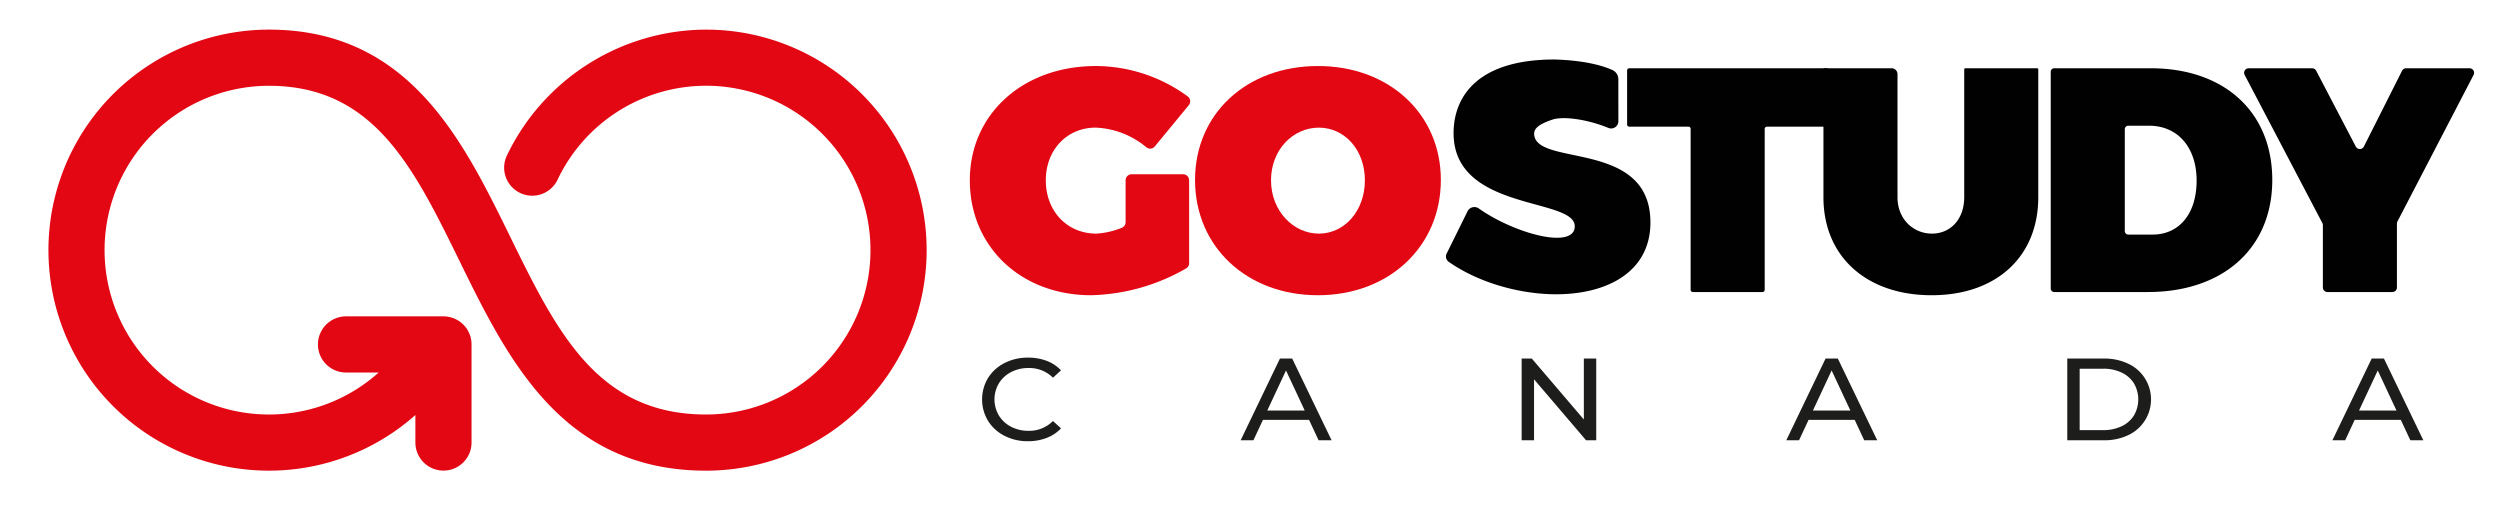 <?xml version="1.0" encoding="UTF-8"?> <svg xmlns="http://www.w3.org/2000/svg" width="665.89" height="135.257" viewBox="0 0 665.89 135.257"><defs><style>.a{fill:#000100;}.b{fill:#1d1d1b;}.c{fill:#e30613;}</style></defs><path class="a" d="M431.053,21.108l.01,11.165a1.932,1.932,0,0,1-2.65,1.807c-5.377-2.239-11.953-3.207-14.868-2.235-4.486,1.495-5.25,2.845-4.811,4.576C410.692,44.139,439.6,37.652,439.6,59.25c0,13.264-11.649,19.131-25.084,19.131-9.858,0-20.793-3.149-28.64-8.643a1.759,1.759,0,0,1-.542-2.219l5.551-11.233a2.037,2.037,0,0,1,3.013-.756c6.226,4.41,15.341,7.801,20.787,7.801,2.892,0,4.763-.935,4.763-3.061,0-7.738-32.279-3.89-32.279-24.806,0-9.165,5.754-19.618,26.899-19.618,8.184.238,13.136,1.732,15.473,2.844A2.669,2.669,0,0,1,431.053,21.108Z"></path><path class="a" d="M470.037,34.331V77.196a.59.59,0,0,1-.59.59H450.901a.59.59,0,0,1-.59-.59V34.331a.59.59,0,0,0-.59-.59h-15.74a.59.59,0,0,1-.59-.59V18.771a.59.59,0,0,1,.59-.59h52.473a.59.59,0,0,1,.59.59v14.38a.59.59,0,0,1-.59.59H470.627A.59.59,0,0,0,470.037,34.331Z"></path><path class="a" d="M542.907,52.532c0,15.815-11.139,26.104-28.4,26.104-17.346,0-28.824-10.289-28.824-26.104V18.459a.278.278,0,0,1,.278-.278h17.89a1.558,1.558,0,0,1,1.558,1.558V52.532c0,5.867,4.252,9.693,9.184,9.693,4.846,0,8.588-3.741,8.588-9.693V18.459a.278.278,0,0,1,.278-.278h19.17a.278.278,0,0,1,.278.278Z"></path><path class="a" d="M572.838,18.181c19.642,0,32.396,11.649,32.396,29.76s-13.009,29.845-33.161,29.845H547.159a.935.935,0,0,1-.935-.935V19.116a.935.935,0,0,1,.935-.935Zm-6.886,43.365a.935.935,0,0,0,.935.935h6.462c7.143,0,11.733-5.612,11.733-14.37,0-8.843-5.016-14.625-12.669-14.625h-5.526a.935.935,0,0,0-.935.935Z"></path><path class="a" d="M637.223,77.785H619.925a1.214,1.214,0,0,1-1.214-1.214V59.974a1.213,1.213,0,0,0-.139-.564L597.876,19.959a1.214,1.214,0,0,1,1.075-1.778H615.85a1.214,1.214,0,0,1,1.076.652l10.553,20.207a1.214,1.214,0,0,0,2.16-.016l10.162-20.176a1.214,1.214,0,0,1,1.084-.668H657.78a1.214,1.214,0,0,1,1.077,1.774l-20.283,39.032a1.214,1.214,0,0,0-.137.56V76.572A1.214,1.214,0,0,1,637.223,77.785Z"></path><path class="b" d="M267.541,116.073a11.014,11.014,0,0,1-4.372-3.98,11.071,11.071,0,0,1,0-11.413,10.998,10.998,0,0,1,4.389-3.98,13.481,13.481,0,0,1,6.27-1.446,13.803,13.803,0,0,1,4.95.855,10.155,10.155,0,0,1,3.828,2.535l-2.145,1.959a8.869,8.869,0,0,0-6.501-2.581,9.878,9.878,0,0,0-4.653,1.088,8.162,8.162,0,0,0-3.25,3.001,8.386,8.386,0,0,0,0,8.552,8.159,8.159,0,0,0,3.25,3.001,9.872,9.872,0,0,0,4.653,1.088,8.883,8.883,0,0,0,6.501-2.612l2.145,1.959a10.283,10.283,0,0,1-3.844,2.55,13.709,13.709,0,0,1-4.967.871A13.381,13.381,0,0,1,267.541,116.073Z"></path><path class="b" d="M348.671,111.828H336.396l-2.541,5.442h-3.399l10.461-21.768h3.267L354.677,117.27h-3.465Zm-1.155-2.488-4.983-10.667L337.55,109.34Z"></path><path class="b" d="M425.165,95.502V117.27h-2.706l-13.86-16.233V117.27h-3.3V95.502h2.706l13.86,16.233V95.502Z"></path><path class="b" d="M494.003,111.828H481.727L479.186,117.27h-3.399L486.248,95.502h3.267L500.009,117.27h-3.465Zm-1.155-2.488-4.983-10.667-4.983,10.667Z"></path><path class="b" d="M550.631,95.502h9.735a14.795,14.795,0,0,1,6.501,1.369,10.492,10.492,0,0,1,0,19.032,14.788,14.788,0,0,1-6.501,1.368h-9.735Zm9.537,19.063a11.23,11.23,0,0,0,4.934-1.026,7.71,7.71,0,0,0,3.284-2.877,8.494,8.494,0,0,0,0-8.552,7.713,7.713,0,0,0-3.284-2.877,11.236,11.236,0,0,0-4.934-1.026h-6.237v16.357Z"></path><path class="b" d="M639.467,111.828H627.191L624.65,117.27h-3.399l10.461-21.768h3.267L645.473,117.27h-3.465Zm-1.155-2.488-4.983-10.667-4.983,10.667Z"></path><path class="c" d="M316.731,48.023v22.07a1.603,1.603,0,0,1-.741,1.368,53.133,53.133,0,0,1-25.361,7.174c-18.707,0-32.311-12.924-32.311-30.61,0-17.601,14.114-30.44,33.587-30.44a41.663,41.663,0,0,1,24.457,8.102,1.627,1.627,0,0,1,.283,2.323l-9.055,10.991a1.595,1.595,0,0,1-2.24.237,22.457,22.457,0,0,0-13.53-5.244c-7.652,0-13.264,5.952-13.264,14.029,0,8.248,5.697,14.2,13.435,14.2a21.03,21.03,0,0,0,6.8-1.552,1.601,1.601,0,0,0,1.023-1.502V48.023a1.613,1.613,0,0,1,1.613-1.613h13.694A1.613,1.613,0,0,1,316.731,48.023Z"></path><path class="c" d="M383.779,47.941c0,17.685-13.776,30.695-32.737,30.695S318.307,65.712,318.307,47.941c0-17.686,13.774-30.355,32.735-30.355S383.779,30.34,383.779,47.941Zm-45.235.085c0,8.163,5.952,14.2,12.754,14.2s12.244-6.037,12.244-14.2-5.442-14.029-12.244-14.029C344.411,33.996,338.543,39.863,338.543,48.026Z"></path><path class="c" d="M188.08,7.892A59.04,59.04,0,0,0,135.008,41.434a7.479,7.479,0,1,0,13.51,6.423,43.783,43.783,0,1,1,39.562,62.549c-28.973,0-39.763-22.007-52.257-47.49-12.646-25.791-26.98-55.024-64.194-55.024A58.736,58.736,0,1,0,110.641,110.545v7.237a7.479,7.479,0,1,0,14.957,0V91.744a7.479,7.479,0,0,0-7.479-7.48H92.082a7.48,7.48,0,0,0,0,14.959h8.776A43.779,43.779,0,1,1,71.629,22.851c27.889,0,38.488,21.619,50.762,46.651,12.839,26.185,27.391,55.863,65.689,55.863a58.736,58.736,0,1,0,0-117.473Z"></path></svg> 